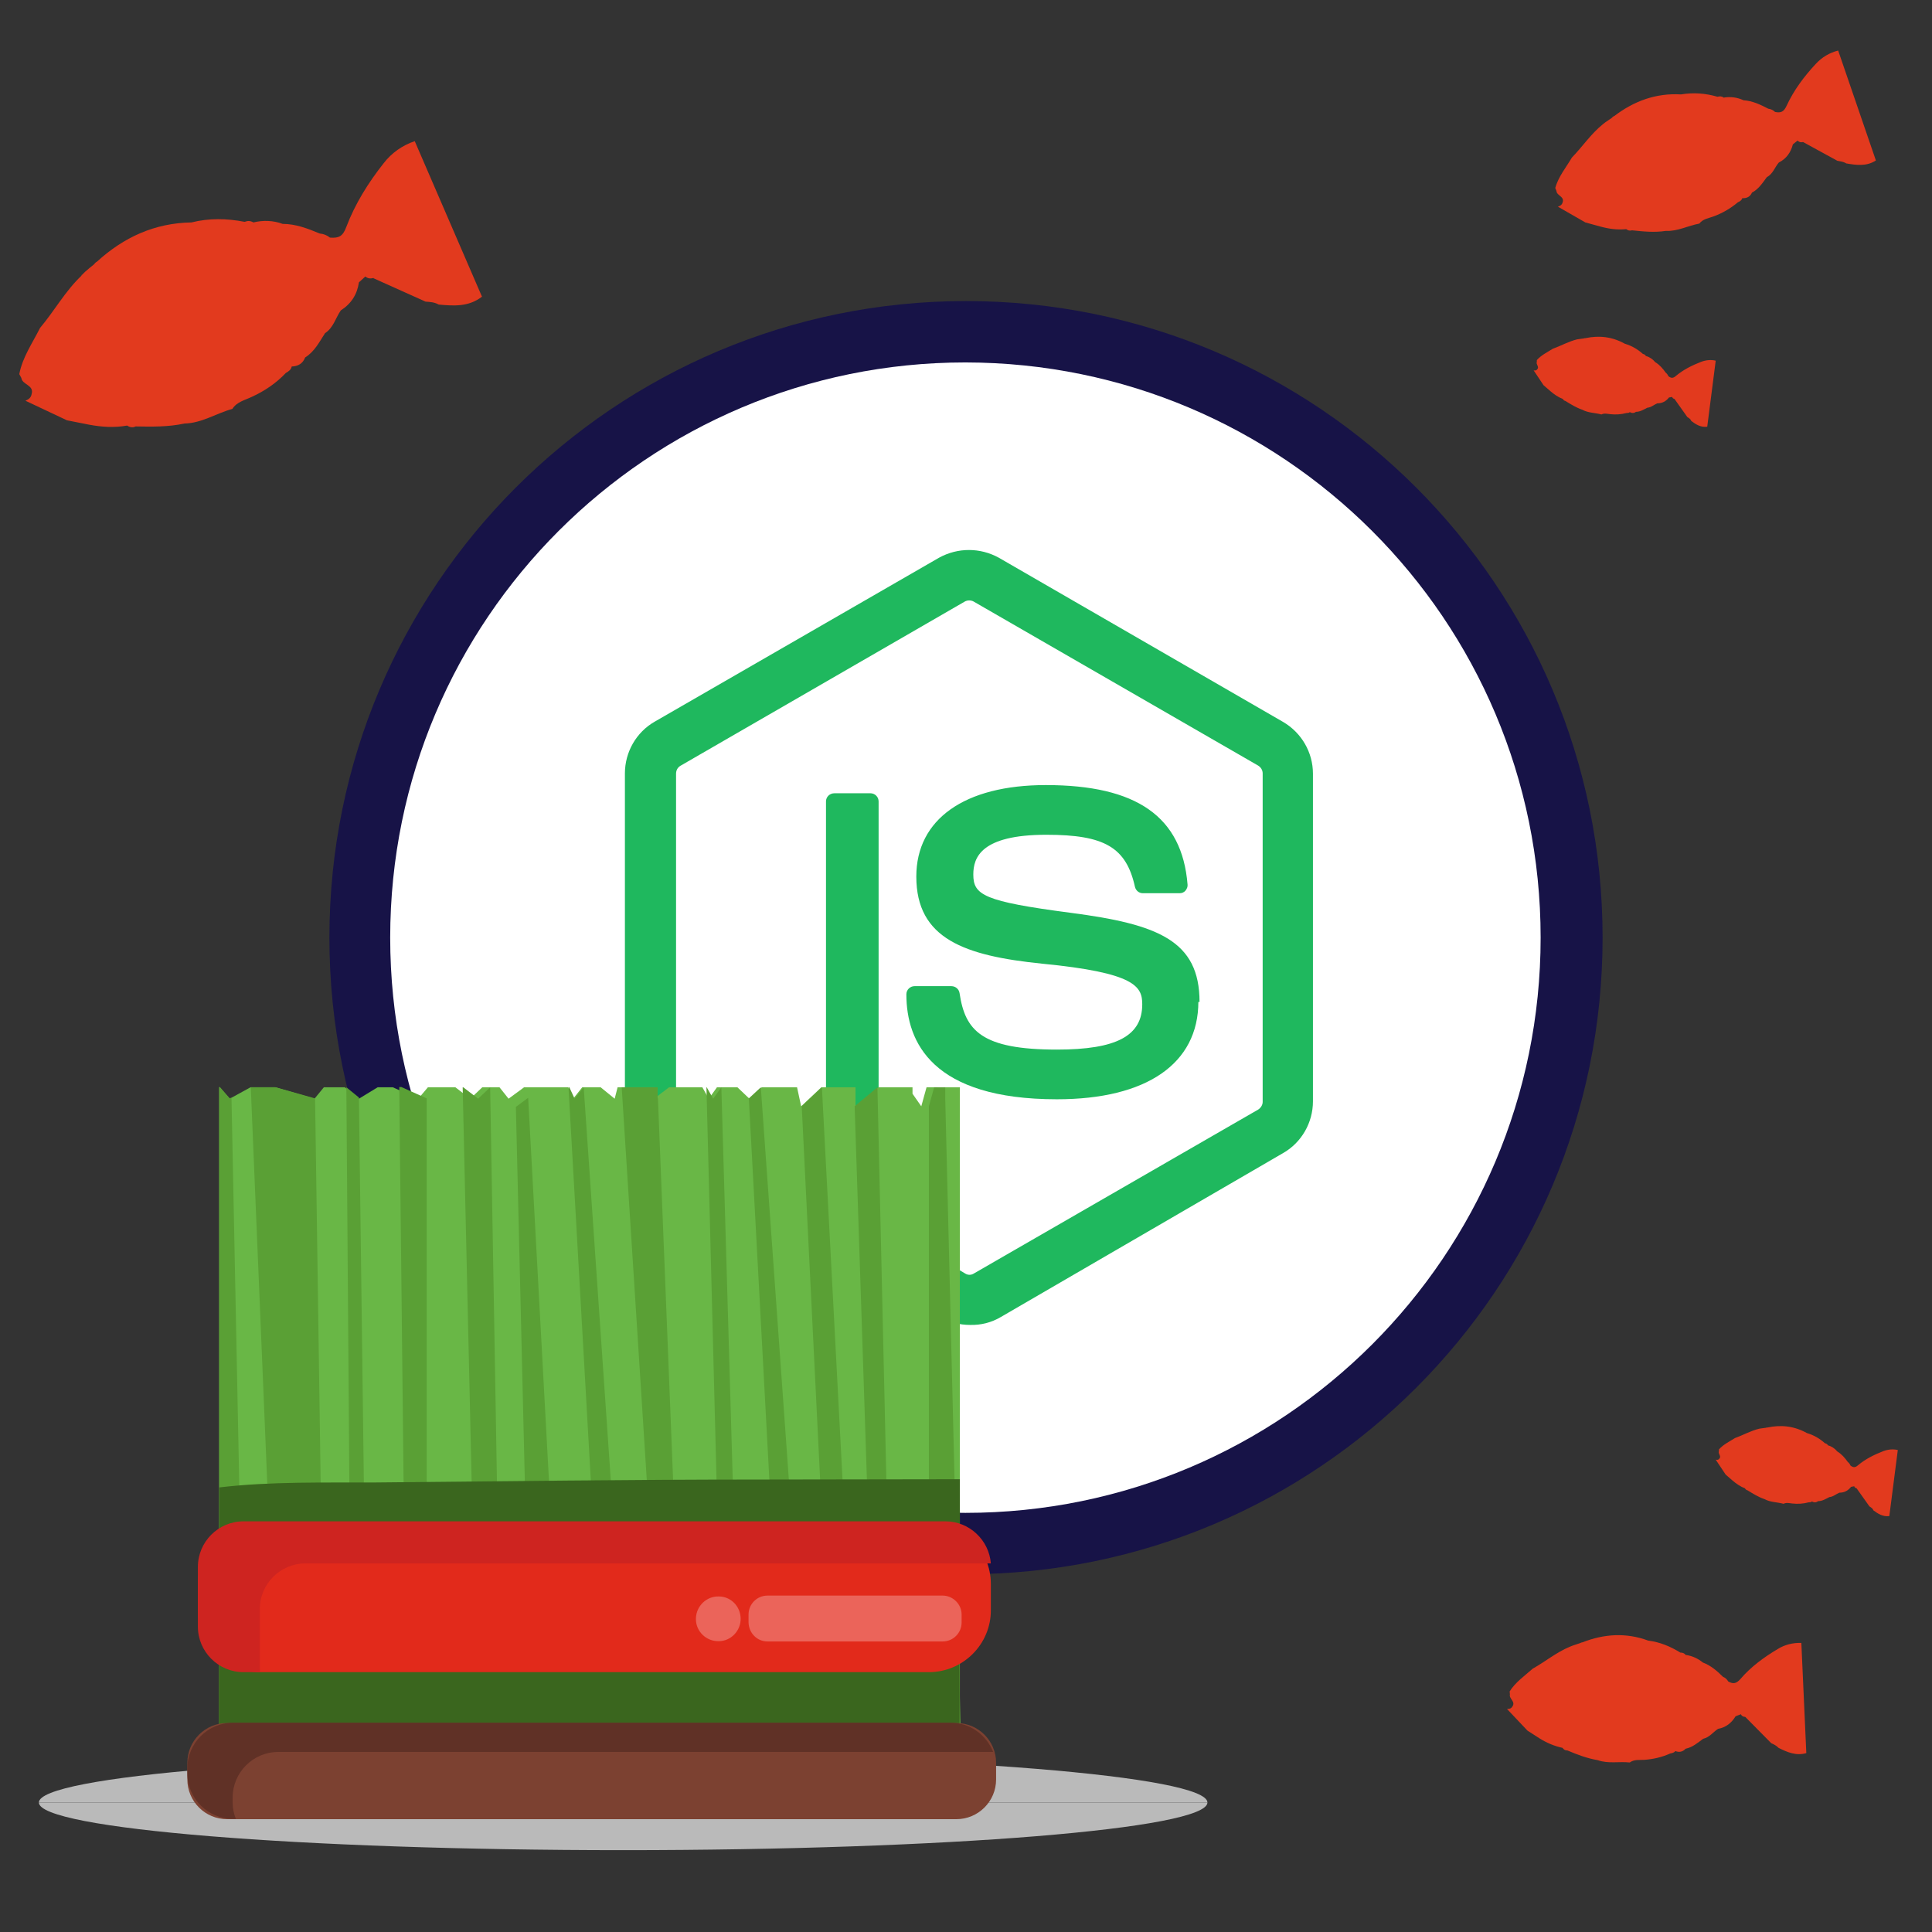 <?xml version="1.0" encoding="utf-8"?>
<!-- Generator: Adobe Illustrator 23.1.0, SVG Export Plug-In . SVG Version: 6.00 Build 0)  -->
<svg version="1.1" id="Layer_1" xmlns="http://www.w3.org/2000/svg" xmlns:xlink="http://www.w3.org/1999/xlink" x="0px" y="0px"
	 viewBox="0 0 661 661" style="enable-background:new 0 0 661 661;" xml:space="preserve">
<rect x="0" y="0" width="661" height="661" fill="#333333" stroke="none"/>
<style type="text/css">
	.st0{fill:#171347;}
	.st1{fill:#FFFFFF;}
	.st2{fill:#1FB85E;}
	.st3{fill-rule:evenodd;clip-rule:evenodd;fill:#E23A1E;}
	.st4{fill-rule:evenodd;clip-rule:evenodd;fill:#BABABA;}
	.st5{fill-rule:evenodd;clip-rule:evenodd;fill:#69B746;}
	.st6{fill-rule:evenodd;clip-rule:evenodd;fill:#5AA035;}
	.st7{fill-rule:evenodd;clip-rule:evenodd;fill:#3A661E;}
	.st8{fill-rule:evenodd;clip-rule:evenodd;fill:#7C4131;}
	.st9{fill-rule:evenodd;clip-rule:evenodd;fill:#603126;}
	.st10{fill-rule:evenodd;clip-rule:evenodd;fill:#E22A1B;}
	.st11{fill-rule:evenodd;clip-rule:evenodd;fill:#CE2420;}
	.st12{fill-rule:evenodd;clip-rule:evenodd;fill:#FFEEEE;fill-opacity:0.3;}
</style>
<path id="path5016" class="st0" d="M548.3,320.8c0,120.3-97.5,217.8-217.8,217.8s-217.8-97.5-217.8-217.8S210.2,103,330.5,103
	S548.3,200.5,548.3,320.8z"/>
<path class="st1" d="M330.3,124c-108.7,0-196.8,88.1-196.8,196.8s88.1,196.8,196.8,196.8s196.8-88.1,196.8-196.8l0,0
	C527.1,212.1,439,124.1,330.3,124z"/>
<path class="st2" d="M331.9,453.3c-3.6,0-7.1-0.9-10.2-2.7l-32.4-19.2c-4.6-2.8-2.5-3.7-0.9-4.2c5.2-1.6,10.1-3.9,14.7-6.7
	c0.8-0.2,1.6-0.1,2.2,0.4l24.9,14.8c0.9,0.6,2.1,0.6,3,0l97.3-56.1c0.9-0.6,1.5-1.6,1.5-2.6V264.6c0-1.1-0.6-2.1-1.6-2.7l-97.3-56.1
	c-0.9-0.5-2.1-0.5-3,0L232.8,262c-1,0.6-1.5,1.6-1.5,2.7v112.1c0,1.1,0.6,2.1,1.5,2.6l26.6,15.4c14.5,7.2,23.2-1.3,23.2-9.9V274.2
	c0-1.6,1.3-2.8,2.9-2.8c0,0,0,0,0,0h12.3c1.5,0,2.8,1.2,2.8,2.8V385c0,19.2-10.5,30.3-28.8,30.3c-5.7,0-10.1,0-22.4-6.1L224,394.5
	c-6.3-3.7-10.2-10.4-10.2-17.7V264.6c0-7.3,3.9-14.1,10.2-17.7l97.3-56.1c6.4-3.5,14-3.5,20.4,0l97.3,56.2
	c6.3,3.7,10.2,10.4,10.2,17.7v112.1c0,7.3-3.9,14.1-10.2,17.7l-96.6,56.1C339.2,452.5,335.6,453.4,331.9,453.3z M410.4,342.8
	c0-21-14.2-26.6-44.1-30.5c-29.8-3.9-33.3-6.1-33.3-13.1c0-5.8,2.6-13.6,25-13.6c19.9,0,27.3,4.3,30.3,17.8c0.3,1.3,1.4,2.2,2.7,2.2
	h12.6c0.8,0,1.5-0.3,2-0.9c0.5-0.6,0.8-1.4,0.7-2.1c-1.9-23.2-17.4-34-48.5-34c-27.8,0-44.3,11.7-44.3,31.3
	c0,21.3,16.5,27.1,43,29.8c31.9,3.1,34.3,7.8,34.3,13.9c0,10.8-8.8,15.5-29.2,15.5c-25.8,0-31.4-6.5-33.3-19.3
	c-0.2-1.4-1.4-2.4-2.8-2.4h-12.6c-1.5,0-2.8,1.2-2.8,2.8c0,16.4,8.9,35.9,51.5,35.9c30.7,0,48.4-12.2,48.4-33.4V342.8z"/>
<path class="st3" d="M616.3,562.1c-2.9-0.1-5.7,0.6-8.1,2.1c-4.7,2.8-9.2,6.1-12.7,10.2c-1.5,1.7-2.5,1.8-4.2,0.9l0,0
	c-0.4-0.7-1-1.3-1.8-1.6c-2-2-4.2-3.9-6.9-4.9c-1.7-1.4-3.7-2.3-5.9-2.6c-0.4-0.6-1.1-0.8-1.8-0.8c-3.4-2.1-7-3.6-11-4.1
	c-7.6-2.8-15.1-2.3-22.5,0.6c-0.3,0-0.6,0.2-0.9,0.3c-0.8,0.3-1.6,0.5-2.4,0.8c-0.3,0.1-0.7,0.3-1,0.4c0-0.1,0-0.2,0-0.3l0,0.3
	c-4.6,1.9-8.4,5.1-12.7,7.5c-2.8,2.5-5.9,4.6-7.9,7.8l0.1,1c-0.4,1.5,2.1,2.5,0.8,4.2c-0.4,0.7-1.1,0.8-1.8,0.8l7,7.4l0,0l4.2,2.7
	c2.4,1.5,5,2.6,7.8,3.2c0.4,0.6,0.9,0.9,1.7,0.9c3.3,1.4,6.7,2.7,10.3,3.3c3.6,1.3,7.4,0.4,11,0.8c1.5-1.1,3.3-0.8,4.9-0.9
	c3.1-0.2,6.1-0.9,9-2.2c0.7-0.1,1.3-0.3,1.7-0.8c1.3,0.5,2.5,0.3,3.5-0.8l0,0c2.4-0.5,4.1-2,6-3.4v0c2.2-0.5,3.4-2.3,5.1-3.4
	c2.7-0.5,4.6-2,6-4.3l1.8-0.7c0.3,0.6,0.8,0.9,1.5,0.9l0,0l8.9,9c0.9,0.4,1.7,0.8,2.4,1.5c0,0,0.1,0.1,0.1,0.1l0,0
	c3,1.5,6,2.8,9.5,1.8"/>
<path class="st4" d="M13.3,616.7c0-9,89.5-16.3,199.9-16.3s199.9,7.3,199.9,16.3"/>
<path class="st4" d="M413.1,616.7c0,9-89.5,16.3-199.9,16.3s-199.9-7.3-199.9-16.3"/>
<path class="st5" d="M320.8,375.9V372H317l-1.8,6.5l-3-4.3V372h-11.7l-7.8,6.5V372h-11.7l-6.9,6.5l-1.4-6.5h-12.1l-4.2,3.9l-4.1-3.9
	h-7l-2.8,3.9l-2.2-3.9h-11.4l-5.1,3.9V372h-12.5l-1,3.9l-4.8-3.9h-6.3l-3.1,3.9l-1.7-3.9h-15.1l-5.3,3.9l-3.1-3.9H165l-4.1,3.9
	l-5.1-3.9h-9.4l-3.3,3.9l-8.7-3.9h-5.2l-6.4,3.9L118,372h-7.2l-3.2,3.9L94.2,372h-8.5l-7.1,3.9l-3.4-3.9H75v237.8h253.4V372h-5.2
	L320.8,375.9z"/>
<path class="st6" d="M260.3,372l-4.1,3.8l12.6,234.1h8.5L260.3,372z M317.8,609.8h11.3l-5.7-234V372h-3.8l-1.8,6.5V609.8z
	 M180.7,375.6l-4.2,3.1l5.6,234.1h11.5L180.7,375.6z M79.2,375.5l-0.6,0.3l-3.4-3.9H75v237.8h8.9L79.2,375.5z M122.8,375.5l-4.3-3.5
	l1.8,237.7h5.5L122.8,375.5z M293.7,609.8L281.2,372l-6.9,6.5l11.4,231.4H293.7z M300,609.8h5.6L300.2,372l-7.8,6.5L300,609.8z
	 M158.5,372h-0.2l5.4,237.8h8.1L167.7,372l-4.1,3.9L158.5,372z M241.8,372h-0.1l6.1,237.8h5.9L246.8,372l-2.8,3.9L241.8,372z
	 M85.8,372l9.9,237.8h15.5l-3.4-234L94.3,372H85.8z M136.6,372l2.6,237.8h6.8v-234l-8.7-3.9H136.6z M194.8,372h-0.3l13.5,237.8h8.1
	L199.7,372l-3.1,3.9L194.8,372z M212.7,372l15.2,237.8h6.5l-9.3-234.1l-0.1,0.1V372H212.7z"/>
<path class="st7" d="M328.3,506.1l-4.3,0l-64.7,0.1c-43.6,0-87.2,0.6-130.7,1c-17.5,0.1-35.9-0.4-53.6,1.7v22.4
	c3.6,0.2,7.3,0.3,10.9,0.5c11.2,0.6,22.4,0.8,33.7,1.1c21.6,0.5,43.2,0.4,64.7,0.6c43.6,0.4,87.2,0.5,130.7,0.6l13.4,0V506.1z
	 M328.3,561.7c-8.2-0.2-16.3-0.4-24.5-0.4l-64.4-0.4c-43.4-0.3-86.8-0.3-130.2-0.3c-11.5,0-22.9-0.2-34.3,0.1v40.9
	c12.3-0.1,24.5-0.2,36.8-0.4c25.5-0.4,50.9-0.9,76.4-1.6c46.8-1.4,93.5-3.4,140.2-6C328.3,593.5,328.3,561.7,328.3,561.7z"/>
<path class="st8" d="M327.2,622.4H77.7c-7.5,0-13.6-6.1-13.6-13.6v-5.7c0-7.5,6.1-13.6,13.6-13.6h249.5c7.5,0,13.6,6.1,13.6,13.6
	v5.7C340.8,616.3,334.7,622.4,327.2,622.4"/>
<path class="st9" d="M79.6,616.8V615c0-8.6,7-15.6,15.6-15.6h244.6c-2.3-5.8-7.9-10-14.5-10H79.7c-8.6,0-15.6,7-15.6,15.6v1.7
	c0,8.6,7,15.6,15.6,15.6h1C80,620.6,79.6,618.7,79.6,616.8"/>
<path class="st10" d="M317.8,572.1H89c-11.7,0-21.3-9.6-21.3-21.3v-8.9c0-11.7,9.6-21.3,21.3-21.3h228.7c11.7,0,21.3,9.6,21.3,21.3
	v8.9C339.1,562.5,329.5,572.1,317.8,572.1"/>
<path class="st11" d="M88.9,570.9v-20.4c0-8.6,7-15.6,15.6-15.6H339c-0.6-8-7.4-14.4-15.5-14.4H83.3c-8.6,0-15.6,7-15.6,15.6v20.4
	c0,8.6,7,15.6,15.6,15.6H89C89,571.7,88.9,571.3,88.9,570.9"/>
<path class="st12" d="M322.5,561.6h-59.9c-3.6,0-6.4-2.9-6.5-6.5v-2.7c0-3.6,2.9-6.5,6.5-6.5h59.9c3.5,0,6.5,2.9,6.5,6.5v2.7
	C329,558.7,326.1,561.6,322.5,561.6 M253.4,553.7c0.1,4.2-3.3,7.8-7.5,7.8c-4.2,0.1-7.8-3.3-7.8-7.5c0-0.1,0-0.2,0-0.3
	c0.1-4.2,3.6-7.6,7.8-7.5C250,546.2,253.3,549.5,253.4,553.7"/>
<path class="st3" d="M649.3,496.1c-1.7-0.4-3.4-0.2-5,0.4c-3.1,1.2-6.1,2.7-8.6,4.8c-1,0.9-1.7,0.8-2.6,0.1l0,0
	c-0.2-0.5-0.5-0.9-0.9-1.2c-1-1.4-2.1-2.7-3.6-3.6c-0.8-1-2-1.8-3.2-2.1c-0.2-0.4-0.5-0.6-1-0.7c-1.8-1.6-3.8-2.8-6.2-3.5
	c-4.3-2.4-8.8-2.9-13.5-1.9c-0.2,0-0.4,0-0.6,0.1c-0.5,0.1-1,0.1-1.5,0.2c-0.2,0-0.4,0.1-0.7,0.1c0-0.1,0-0.1,0-0.2l0,0.2
	c-2.9,0.7-5.5,2.2-8.3,3.2c-1.9,1.2-4,2.2-5.5,3.9l0,0.6c-0.4,0.9,1,1.7,0.1,2.6c-0.3,0.4-0.7,0.4-1.2,0.3l3.4,5.1l0,0l2.3,2
	c1.3,1.1,2.7,2.1,4.3,2.7c0.2,0.4,0.5,0.6,0.9,0.7c1.8,1.1,3.7,2.3,5.8,3c2,1.1,4.3,1,6.5,1.6c1-0.5,2-0.2,3-0.1
	c1.9,0.2,3.7,0.1,5.6-0.4c0.4,0,0.8,0,1.1-0.3c0.7,0.4,1.5,0.4,2.1-0.1l0,0c1.5,0,2.7-0.8,3.9-1.4l0,0c1.3-0.1,2.2-1,3.4-1.5
	c1.7,0,3-0.7,4-2l1.1-0.2c0.1,0.4,0.4,0.6,0.8,0.7l0,0l4.4,6.2c0.5,0.3,1,0.6,1.3,1.2c0,0,0,0.1,0,0.1l0,0c1.6,1.2,3.3,2.3,5.5,2"/>
<path class="st3" d="M141.9,48.3c-4.2,1.4-7.9,4-10.6,7.5c-5.3,6.7-9.8,13.9-12.8,21.8c-1.2,3.3-2.6,3.9-5.5,3.7l-0.1,0
	c-1-0.8-2.2-1.3-3.5-1.4c-4.1-1.7-8.2-3.3-12.7-3.3c-3.2-1.2-6.7-1.3-10-0.5c-1-0.6-2-0.6-3-0.2c-6.1-1.2-12.2-1.3-18.2,0.2
	c-12.6,0.2-23.2,5.1-32.3,13.4c-0.4,0.2-0.8,0.6-1.1,1c-1,0.8-2,1.6-3,2.5c-0.4,0.4-0.8,0.8-1.2,1.2c-0.1-0.2-0.1-0.3-0.2-0.4
	l0.2,0.5c-5.6,5.3-9.3,12.1-14.2,17.9c-2.6,5.2-6,10-7.1,15.8l0.7,1.3c0.3,2.4,4.5,2.4,3.5,5.6c-0.2,1.2-1.1,1.8-2.1,2.2l14.2,6.7
	l0,0l7.6,1.5c4.3,0.8,8.6,1.1,13,0.3c0.9,0.6,1.9,0.8,2.9,0.3c5.6,0.1,11.2,0.2,16.7-1c5.9-0.1,10.9-3.5,16.4-5
	c1.5-2.4,4.3-3,6.6-4.1c4.4-2,8.4-4.7,11.7-8.2c0.9-0.5,1.8-1.1,2-2.2c2.2-0.1,3.8-1,4.6-3.1l0,0c3.2-2,4.8-5.2,6.8-8.3l0,0
	c2.9-1.9,3.6-5.2,5.4-7.8c3.6-2.3,5.6-5.5,6.2-9.6l2.2-2c0.8,0.7,1.7,0.8,2.8,0.5l0,0.1l17.8,8c1.5,0.1,3,0.2,4.3,0.9
	c0.1,0,0.1,0.1,0.2,0.1l0,0c5.2,0.5,10.3,0.8,14.8-2.7"/>
<path class="st3" d="M587,123.4c-1.7-0.4-3.4-0.2-5,0.4c-3.1,1.2-6.1,2.7-8.6,4.8c-1,0.9-1.7,0.8-2.6,0.1l0,0
	c-0.2-0.5-0.5-0.9-0.9-1.2c-1-1.4-2.1-2.7-3.6-3.6c-0.8-1-2-1.8-3.2-2.1c-0.2-0.4-0.5-0.6-1-0.7c-1.8-1.6-3.8-2.8-6.2-3.5
	c-4.3-2.4-8.8-2.9-13.5-1.9c-0.2,0-0.4,0-0.6,0.1c-0.5,0.1-1,0.1-1.5,0.2c-0.2,0-0.4,0.1-0.7,0.1c0-0.1,0-0.1,0-0.2l0,0.2
	c-2.9,0.7-5.5,2.2-8.3,3.2c-1.9,1.2-4,2.2-5.5,3.9l0,0.6c-0.4,0.9,1,1.7,0.1,2.6c-0.3,0.4-0.7,0.4-1.2,0.3l3.4,5.1l0,0l2.3,2
	c1.3,1.1,2.7,2.1,4.3,2.7c0.2,0.4,0.5,0.6,0.9,0.7c1.8,1.1,3.7,2.3,5.8,3c2,1.1,4.3,1,6.5,1.6c1-0.5,2-0.2,3-0.1
	c1.9,0.2,3.7,0.1,5.6-0.4c0.4,0,0.8,0,1.1-0.3c0.7,0.4,1.5,0.4,2.1-0.1l0,0c1.5,0,2.7-0.8,3.9-1.4l0,0c1.3-0.1,2.2-1,3.4-1.5
	c1.7,0,3-0.7,4-2l1.1-0.2c0.1,0.4,0.4,0.6,0.8,0.7l0,0l4.4,6.2c0.5,0.3,1,0.6,1.3,1.2c0,0,0,0.1,0,0.1l0,0c1.6,1.2,3.3,2.3,5.5,2"/>
<path class="st3" d="M628.9,17.3c-2.9,0.7-5.6,2.3-7.7,4.6c-4,4.3-7.5,9-9.9,14.2c-1,2.2-2,2.6-4,2.2l0,0c-0.6-0.6-1.4-1-2.3-1.1
	c-2.7-1.4-5.4-2.7-8.5-2.9c-2.1-1-4.5-1.3-6.8-0.9c-0.6-0.5-1.3-0.5-2.1-0.3c-4.1-1.2-8.2-1.5-12.5-0.8c-8.6-0.5-16.1,2.3-22.8,7.4
	c-0.3,0.1-0.6,0.3-0.8,0.6c-0.7,0.5-1.5,1-2.2,1.5c-0.3,0.2-0.6,0.5-0.9,0.7c0-0.1-0.1-0.2-0.1-0.3l0.1,0.3
	c-4.1,3.3-7,7.7-10.6,11.4c-2,3.4-4.6,6.5-5.7,10.4l0.4,1c0.1,1.7,2.9,1.9,2.1,4c-0.2,0.8-0.9,1.2-1.6,1.4l9.4,5.4l0,0l5.1,1.4
	c2.9,0.8,5.8,1.2,8.9,0.9c0.6,0.5,1.2,0.6,2,0.4c3.8,0.4,7.6,0.8,11.5,0.2c4.1,0.2,7.6-1.8,11.5-2.5c1.2-1.6,3.1-1.8,4.7-2.4
	c3.1-1.1,6-2.8,8.5-4.9c0.7-0.3,1.3-0.7,1.5-1.4c1.5,0.1,2.7-0.5,3.3-1.9l0,0c2.3-1.2,3.6-3.3,5.1-5.3l0,0c2.1-1.1,2.7-3.4,4.1-5
	c2.6-1.3,4.1-3.5,4.8-6.2l1.6-1.3c0.5,0.5,1.1,0.7,1.9,0.5l0,0l11.7,6.4c1,0.2,2,0.3,2.9,0.8c0,0,0.1,0.1,0.1,0.1l0,0
	c3.5,0.6,7,1.1,10.2-1"/>
</svg>
